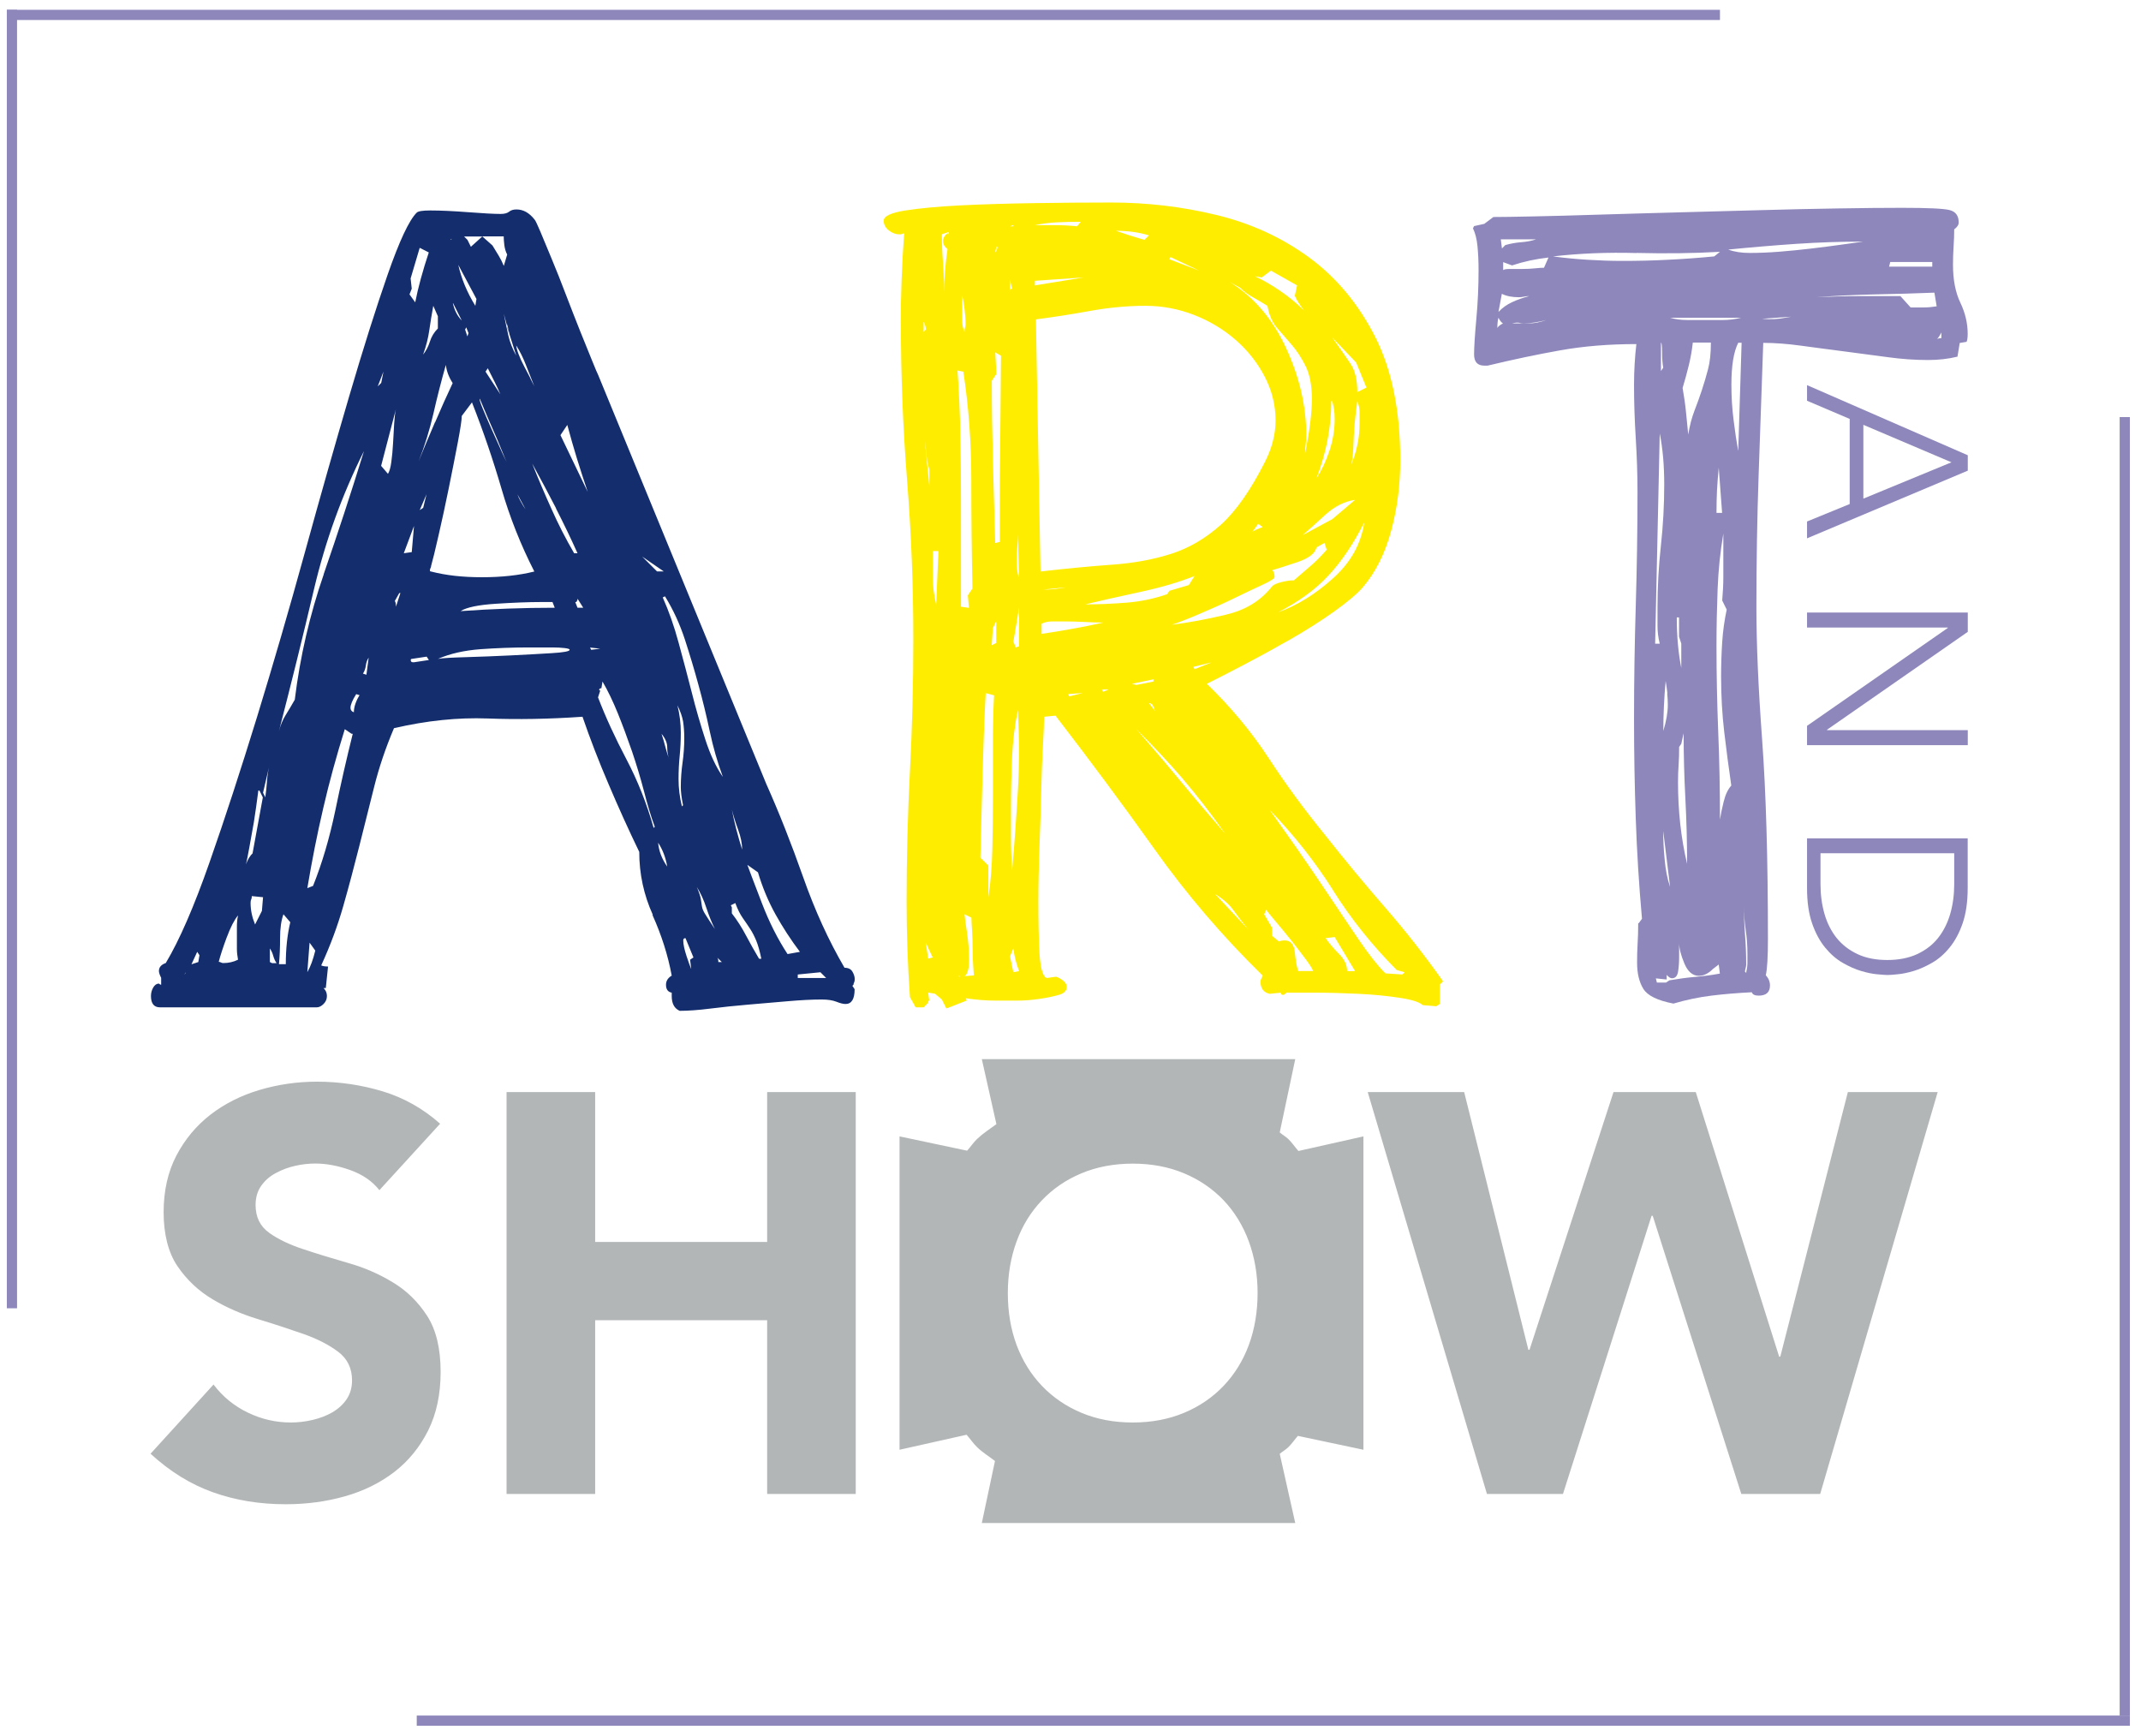 <svg xmlns="http://www.w3.org/2000/svg" id="Calque_1" viewBox="0 0 209.76 170.08"><defs><style>      .st0 {        fill: #8e87bb;      }      .st1 {        fill: #b3b6b7;      }      .st2 {        fill: #ffed00;      }      .st3 {        fill: #132d6d;      }      .st4 {        fill: none;        stroke: #8e87bb;        stroke-miterlimit: 10;      }    </style></defs><g><path class="st2" d="M98.94,22.17l.33-.11v.11h-.33ZM97.61,24.17h.11c0,.22-.07.41-.22.56l.11-.56ZM108.06,67.77l-.11-.22h.67l-.56.22ZM112.57,68.89c.22,0,.37.13.45.39.07.26.18.46.33.61l-.78-1ZM90.49,31.51c.15.3.22.56.22.78l-.22.22v-1ZM117.03,65.55l-.11-.22,1.78-.44-1.67.67ZM123.27,51.31l.44.33c-.44.15-.78.3-1,.45l.56-.78ZM90.93,93.91l-.22-1.56c.15.37.37.85.67,1.45l-.44.11ZM99.16,28.29c-.15,0-.22.08-.22.22v-1.11l.22.89ZM104.43,57.54c-.37.07-.74.13-1.11.17-.37.04-.74.05-1.11.05l2.22-.22ZM104.76,68.22l-.11-.22,1.45-.11-1.34.33ZM117.47,26.51l-2.9-1.11.11-.22,2.79,1.33ZM99.83,56.54c-.15-.3-.22-.82-.22-1.56,0-.52.02-1,.06-1.45.04-.45.05-.85.05-1.22l.11,4.23ZM110.9,66.99l2.11-.44v.22l-1.67.33-.45-.11ZM94.27,31.46v-2.5c.07.3.15.72.22,1.28.07.56.11,1.06.11,1.5,0,.15-.02.28-.06.39-.04.11-.05.24-.05.39-.15-.37-.22-.72-.22-1.06M91.05,47.64l-.45-4.56c.07.52.13,1.02.17,1.5.04.48.13.94.28,1.39v1.67ZM97.61,62.99l-.45.22.11-1.67.33-.67v2.11ZM119.03,87.57c.82.52,1.41,1.04,1.78,1.56.37.52.86,1.15,1.45,1.89l-3.23-3.45ZM112.57,23.06l-.45.44c-.52-.15-1-.3-1.45-.44-.44-.15-.89-.3-1.34-.45,1.19,0,2.27.15,3.23.45M101.39,27.95v-.44l4.78-.33-4.78.78ZM99.28,92.91c.07.67.26,1.41.56,2.23l-.56.11-.33-1.56.33-.78ZM99.28,62.88l.56-3.34v3.78l-.33.11-.22-.56ZM103.58,21.78c.77-.04,1.54-.05,2.3-.05l-.35.44c-.69-.07-1.4-.11-2.13-.11h-2.01c.69-.15,1.42-.24,2.19-.28M92.94,22.73v.22c-.06,0-.09-.04-.09-.11-.31.22-.46.48-.46.78s.15.56.44.78c-.22,1.48-.33,2.89-.33,4.23,0-.96-.04-1.91-.11-2.84-.07-.93-.11-1.87-.11-2.84l.67-.22ZM91.94,53.98l-.22,5.23c-.22-.89-.33-1.76-.33-2.61v-2.61h.56ZM127.63,52.42c.52-.44,1.24-1.09,2.17-1.95.93-.85,1.91-1.35,2.96-1.5l-2.23,1.89-2.9,1.56ZM132.76,95.14h-.78c0-.59-.26-1.15-.78-1.67-.52-.52-.96-1.04-1.33-1.56l.89-.11,2,3.34ZM130.42,39.3h.11c.07.3.13.57.17.83.04.26.06.57.06.94,0,1.04-.17,2.06-.5,3.06-.33,1-.76,1.91-1.28,2.73.96-2.52,1.45-5.04,1.45-7.56M132.98,38.41c0-1.18-.22-2.11-.67-2.78-.45-.67-1.04-1.52-1.78-2.56l2.34,2.45,1,2.45-.89.45ZM132.59,43.8c.04-1.52.17-3.02.39-4.5.15.37.22.74.22,1.11v1.11c0,1.19-.21,2.34-.61,3.45-.41,1.11-.8,2.26-1.17,3.45.74-1.56,1.13-3.1,1.17-4.62M130.61,56.65c-1.73,1.56-3.53,2.67-5.4,3.34,2.03-1.04,3.68-2.24,4.95-3.62,1.28-1.37,2.44-3.1,3.49-5.17-.3,2.08-1.31,3.89-3.04,5.45M93.94,95.69v-.11c.07.07.18.11.33.11.45,0,.67-.56.67-1.67,0-.89-.07-1.82-.22-2.78-.15-.96-.22-1.52-.22-1.67l.67.33c0,.22.02.63.06,1.22.04.59.06,1.21.06,1.83s.02,1.21.06,1.72c.04.52.06.82.06.89l-1.45.11ZM102.06,61.1c.3-.15.65-.22,1.03-.22h1.14c.68,0,1.35.02,2,.05.65.04,1.27.06,1.88.06-.99.22-2,.43-3.03.61-1.03.19-2.04.35-3.03.5v-1ZM115.91,76.34c1.34,1.56,2.71,3.34,4.13,5.34-1.49-1.71-2.94-3.41-4.35-5.12-1.41-1.71-2.86-3.41-4.35-5.12,1.71,1.71,3.23,3.34,4.57,4.89M126.85,28.96c.15.37.45.85.9,1.45-.67-.67-1.44-1.3-2.29-1.89-.86-.59-1.69-1.07-2.51-1.45l.67.11.89-.67,2.57,1.45-.22,1ZM127.19,95.14c-.15-.44-.26-1.06-.33-1.84-.08-.78-.41-1.17-1-1.17-.22,0-.41.04-.56.11l-.67-.56v-.78l-.78-1.33.22-.45c.07.15.35.5.83,1.06.48.56,1,1.19,1.56,1.89.56.71,1.06,1.35,1.5,1.95.44.6.67.97.67,1.11h-1.45ZM99.72,77.51c-.15,2.56-.33,5.14-.56,7.73-.07-1.04-.11-2.07-.11-3.11v-3.23c0-1.63.04-3.23.11-4.78.07-1.56.26-3.08.56-4.56.15,2.74.15,5.39,0,7.95M116.47,57.32l-1.9.56-.22.33c-1.26.44-2.58.72-3.96.83-1.38.11-2.73.17-4.07.17,1.56-.37,3.36-.78,5.41-1.22,2.04-.44,3.81-.96,5.3-1.56l-.56.89ZM130.61,87.24c1.78,2.82,3.86,5.41,6.23,7.79l.78.22-.22.22-1.67-.11c-.74-.74-1.6-1.82-2.56-3.23-.96-1.41-1.96-2.89-3-4.45-1.04-1.56-2.08-3.08-3.11-4.56-1.04-1.48-1.93-2.74-2.67-3.78,2.37,2.45,4.45,5.08,6.23,7.9M125.12,32.13c.48.56.97,1.11,1.45,1.67.48.56.93,1.24,1.34,2.06.41.82.62,1.89.62,3.23s-.22,3.12-.67,5.34c0-.29.02-.59.06-.89.04-.29.06-.59.06-.89,0-2.82-.65-5.65-1.96-8.51-1.3-2.85-3.15-5.02-5.53-6.51l1.01.56c.37.37.8.69,1.28.95.48.26.95.54,1.4.83.15.89.46,1.61.95,2.17M97.5,53.2c-.07-2.6-.15-5.24-.22-7.95-.07-2.71-.11-5.36-.11-7.95l.45-.67-.11-2.11.56.33-.11,12.23v6.01l-.45.11ZM97.39,68.11c-.07,1.33-.11,2.85-.11,4.56v5.23c0,1.78-.02,3.54-.06,5.28-.04,1.74-.17,3.32-.39,4.73v-3.11l-.78-.78c.07-2.74.14-5.43.21-8.06.07-2.63.17-5.32.31-8.06l.82.22ZM120.16,60.21c-1.88.45-3.67.78-5.36,1,.66-.22,1.57-.57,2.71-1.06,1.14-.48,2.25-.98,3.32-1.5,1.07-.52,2.01-.96,2.82-1.34.81-.37,1.22-.63,1.22-.78,0-.3-.07-.52-.22-.67.52-.15,1.33-.41,2.44-.78,1.11-.37,1.74-.85,1.89-1.45l.78-.44.22.67c-.59.67-1.13,1.21-1.61,1.61-.48.41-1.02.87-1.61,1.39h-.11c-.3,0-.67.06-1.11.17-.44.11-.74.24-.89.39-1.1,1.41-2.6,2.34-4.48,2.78M94.38,36.41c.52,3.41.78,6.93.78,10.57s.04,7.19.11,10.68l-.45.67.11,1.22-.78-.11v-10.34c0-2.15-.02-4.28-.06-6.4-.04-2.11-.13-4.24-.28-6.4l.56.11ZM101.5,31.29c1.71-.22,3.48-.5,5.31-.83,1.83-.33,3.63-.5,5.42-.5,1.64,0,3.22.3,4.75.89,1.53.6,2.89,1.41,4.08,2.45,1.19,1.04,2.14,2.24,2.85,3.61.71,1.37,1.06,2.8,1.06,4.28,0,1.33-.34,2.67-1.01,4-1.42,2.82-2.87,4.89-4.36,6.23-1.49,1.33-3.11,2.28-4.86,2.84s-3.67.91-5.76,1.06c-2.09.15-4.43.37-7.04.67l-.45-24.69ZM88.26,31.62c0,5.12.2,10.27.61,15.46.41,5.19.61,10.38.61,15.57,0,4.3-.11,8.58-.33,12.85-.22,4.26-.33,8.55-.33,12.85,0,3.11.11,6.23.33,9.34l.56,1h.78l.44-.45c0-.15.04-.22.11-.22l-.11-.78.67.11.67.56.45.89,2-.78-.11-.22c.52.07,1.02.13,1.5.17.48.04,1.02.06,1.61.06h1.89c.74,0,1.48-.06,2.23-.17.74-.11,1.37-.24,1.89-.39.52-.15.78-.41.78-.78s-.33-.7-1-1c-.08,0-.24.02-.5.06-.26.04-.43.06-.5.06-.37-.22-.59-1.04-.67-2.45-.08-1.41-.11-3.08-.11-5.01,0-1.71.04-3.5.11-5.4.07-1.89.13-3.69.17-5.39.04-1.71.09-3.21.17-4.5.07-1.3.11-2.24.11-2.84l1.12-.11c3.37,4.38,6.62,8.75,9.73,13.12,3.11,4.38,6.63,8.49,10.57,12.35-.15.3-.22.48-.22.56,0,.67.29,1.08.89,1.22l1.11-.11c0,.15.07.22.22.22.07,0,.18-.07.33-.22h2.78c1.34,0,2.74.04,4.23.11,1.48.07,2.84.2,4.06.39,1.22.18,1.98.43,2.28.72l1.33.11.33-.22v-1.89l.33-.33c-1.78-2.52-3.67-4.93-5.67-7.23-2-2.3-3.97-4.67-5.9-7.12-2-2.45-3.84-4.95-5.51-7.51-1.67-2.56-3.69-4.99-6.06-7.29.89-.44,2.08-1.06,3.57-1.83,1.49-.78,3.01-1.61,4.57-2.5,1.56-.89,2.99-1.8,4.29-2.72,1.3-.93,2.25-1.72,2.84-2.39,1.26-1.48,2.19-3.34,2.79-5.56.6-2.22.89-4.52.89-6.9,0-4.82-.82-8.84-2.45-12.07-1.64-3.23-3.79-5.82-6.47-7.79-2.68-1.96-5.7-3.35-9.09-4.17-3.38-.82-6.82-1.22-10.31-1.22-2.45,0-4.98.02-7.58.06-2.6.04-5,.11-7.19.22-2.19.11-3.99.28-5.4.5-1.41.22-2.12.56-2.12,1,0,.37.17.69.5.95.33.26.68.39,1.06.39.15,0,.29-.04.44-.11-.22,3.11-.33,6.04-.33,8.79"></path><path class="st0" d="M191.46,83.59v3.03c0,1.04-.13,2.01-.39,2.91-.26.9-.66,1.69-1.19,2.36-.53.67-1.21,1.19-2.04,1.58-.82.38-1.8.58-2.93.58s-2.1-.19-2.93-.58c-.82-.39-1.5-.91-2.04-1.58-.53-.67-.93-1.45-1.19-2.36-.26-.9-.39-1.88-.39-2.91v-3.03h13.08ZM177.04,82.13v4.87c0,1.36.17,2.52.5,3.47.33.95.76,1.74,1.28,2.37.52.63,1.09,1.13,1.72,1.49.63.36,1.23.63,1.81.8.58.17,1.1.28,1.57.32.47.04.8.07.99.07s.52-.02.99-.07c.47-.04.99-.15,1.57-.32.58-.17,1.18-.44,1.81-.8.63-.36,1.21-.86,1.72-1.49.52-.63.95-1.42,1.28-2.37.33-.95.5-2.11.5-3.47v-4.87h-15.75ZM177.04,60.01v1.47h13.79v.04l-13.79,9.59v1.89h15.75v-1.47h-13.79v-.04l13.79-9.59v-1.89h-15.75ZM182.56,48.85v-7.23l8.63,3.67-8.63,3.56ZM177.04,37.72v1.54l4.18,1.78v8.34l-4.18,1.71v1.65l15.75-6.63v-1.51l-15.75-6.87Z"></path><path class="st1" d="M26.38,120.78c-.89-.63-1.34-1.54-1.34-2.73,0-.74.19-1.37.56-1.89.37-.52.85-.94,1.45-1.25.59-.32,1.22-.55,1.89-.7.67-.15,1.32-.22,1.95-.22,1.07,0,2.21.21,3.42.64,1.2.43,2.16,1.08,2.86,1.97l5.95-6.51c-1.67-1.48-3.54-2.54-5.62-3.17-2.08-.63-4.23-.95-6.45-.95-1.93,0-3.8.27-5.62.81-1.82.54-3.42,1.35-4.81,2.42-1.39,1.08-2.5,2.41-3.34,4.01-.83,1.59-1.25,3.45-1.25,5.56s.45,3.95,1.36,5.28c.91,1.34,2.05,2.41,3.42,3.23,1.37.82,2.85,1.46,4.45,1.95,1.59.48,3.08.97,4.45,1.45,1.37.48,2.51,1.07,3.42,1.75.91.69,1.36,1.62,1.36,2.81,0,.7-.18,1.32-.53,1.84-.35.52-.82.94-1.39,1.28-.58.33-1.22.58-1.95.75-.72.17-1.44.25-2.14.25-1.45,0-2.85-.32-4.2-.97-1.35-.65-2.47-1.57-3.36-2.75l-6.17,6.78c1.89,1.74,3.93,3,6.12,3.78,2.19.78,4.56,1.17,7.12,1.17,2.04,0,3.98-.26,5.81-.78,1.84-.52,3.45-1.32,4.84-2.39,1.39-1.07,2.49-2.43,3.31-4.06.81-1.63,1.22-3.54,1.22-5.73,0-2.3-.44-4.13-1.33-5.51-.89-1.37-2.01-2.47-3.37-3.28-1.35-.82-2.81-1.45-4.37-1.89-1.56-.45-3.01-.89-4.36-1.34-1.35-.44-2.48-.98-3.37-1.61M75.16,146.36h8.68v-39.37h-8.68v14.68h-16.85v-14.68h-8.68v39.37h8.68v-17.02h16.85v17.02ZM98.74,126.68c0-1.82.29-3.5.86-5.06.57-1.56,1.4-2.9,2.48-4.03,1.08-1.13,2.36-2.01,3.87-2.64,1.5-.63,3.18-.95,5.03-.95s3.53.32,5.03.95c1.5.63,2.79,1.51,3.87,2.64,1.07,1.13,1.9,2.48,2.47,4.03.57,1.56.86,3.24.86,5.06s-.29,3.55-.86,5.09c-.57,1.54-1.4,2.87-2.47,4-1.08,1.13-2.36,2.01-3.87,2.64-1.5.63-3.18.95-5.03.95s-3.53-.32-5.03-.95c-1.5-.63-2.79-1.51-3.87-2.64-1.08-1.13-1.9-2.46-2.48-4-.57-1.54-.86-3.23-.86-5.09M127.15,140.67l6.43,1.36v-30.7l-6.37,1.43c-.34-.38-.62-.82-1-1.18-.25-.24-.57-.41-.83-.64l1.52-7.18h-30.71l1.43,6.37c-.64.47-1.32.91-1.89,1.45-.37.35-.64.78-.98,1.15l-6.62-1.4v30.7l6.57-1.47c.35.4.65.85,1.03,1.22.53.51,1.16.9,1.75,1.35l-1.29,6.08h30.71l-1.52-6.78c.27-.23.58-.4.83-.64.35-.33.62-.75.94-1.11M189.83,106.99h-8.79l-6.62,25.92h-.11l-8.17-25.92h-8.06l-8.23,25.25h-.11l-6.29-25.25h-9.45l11.68,39.37h7.45l8.68-27.25h.11l8.68,27.25h7.73l11.51-39.37Z"></path><path class="st3" d="M71.93,94.25c.07,0,.11-.04.11-.11l-.11.11ZM24.44,96.47c.07,0,.15-.04.22-.11l-.22.11ZM63.59,68.27s.04.13.11.28c0-.07-.07-.26-.22-.56.07.15.11.24.11.28M18.1,95.47c0-.07.04-.15.11-.22l-.11.22ZM44.24,23.39c0,.07-.04.11-.11.11l.11-.11ZM51.47,49.87c-.15-.22-.3-.46-.44-.72-.15-.26-.26-.5-.33-.72l.78,1.45ZM49.8,32.63c0-.3-.04-.52-.11-.67l.11.67ZM70.71,94.25h-.33c0-.22-.04-.37-.11-.44l.45.44ZM37.01,37.85l.56-1.45-.22,1.11-.33.33ZM57.92,63.66l-.11-.22,1,.11-.89.11ZM45.79,32.96l-.22-.67.11-.22.22.56-.11.33ZM41.12,49.98l.67-1.56-.33,1.33-.33.22ZM45.24,31.4c-.44-.45-.74-1.04-.89-1.78l.89,1.78ZM39.12,58.1h.11l-.44,1.34c0-.3-.04-.48-.11-.56l.44-.78ZM35.89,66.1l-.33-.11c.15-.22.24-.48.28-.78.04-.3.13-.56.28-.78l-.22,1.67ZM56.58,59.54l-.22-.56h.11l.11-.22v-.11l.56.89h-.56ZM50.58,34.85c-.37-.67-.63-1.34-.78-2-.15-.67-.3-1.37-.44-2.11l.33,1.22v-.22l.22,1,.67,2.11ZM19.54,93.58l-.11.67-.67.22.56-1.22.22.33ZM65.37,73.22c0,.45.07.85.22,1.22-.15-.37-.28-.78-.39-1.22-.11-.44-.24-.89-.39-1.33.37.44.56.89.56,1.33M25.77,77.67l.67-2.89c-.15.6-.24,1.17-.28,1.72-.04.56-.09,1.1-.17,1.61l-.22-.45ZM40.57,64.88h-.11c-.15,0-.22-.07-.22-.22,0-.07.04-.11.11-.11l1.45-.22.22.33-1.45.22ZM65.37,84.9c-.52-.74-.82-1.52-.89-2.34.44.67.74,1.45.89,2.34M26.66,94.36l-.22-.11v-1.33c.15.22.26.46.33.72.07.26.18.5.33.72h-.44ZM71.71,79.34c.15.6.35,1.24.61,1.95.26.71.39,1.35.39,1.95-.44-1.41-.78-2.71-1-3.89M35.23,68.11c-.15.22-.28.48-.39.78-.11.3-.17.59-.17.89-.22-.07-.33-.22-.33-.44,0-.29.18-.74.56-1.34l.33.11ZM65.04,55.98h-.67l-1.45-1.45,2.11,1.45ZM51.97,37.07c-.19-.37-.39-.76-.61-1.17-.22-.41-.41-.82-.56-1.22-.15-.41-.22-.69-.22-.83.37.59.68,1.22.94,1.89.26.67.54,1.37.83,2.11-.07-.15-.21-.41-.39-.78M69.1,89.57c-.19-.29-.3-.56-.33-.78-.04-.22-.07-.46-.11-.72-.04-.26-.17-.65-.39-1.17.37.59.69,1.28.94,2.06.26.78.54,1.47.83,2.06-.44-.67-.76-1.15-.94-1.45M67.71,94.91c-.07-.15-.22-.56-.44-1.22-.22-.67-.33-1.18-.33-1.56,0-.15.07-.22.22-.22l.78,1.89-.33.22.11.89ZM46.13,24.17l-.33-.67-.33-.33h1.78l-1.11,1ZM47.57,36.41l.22-.33c.22.45.44.89.67,1.33.22.45.41.85.56,1.22l-1.45-2.22ZM30.89,93.13c-.22.89-.48,1.6-.78,2.11l.22-2.89.56.78ZM39.56,54.2l1-2.67-.22,2.56-.78.11ZM49.13,44.19c-.3-.67-.61-1.37-.95-2.11-.33-.74-.63-1.43-.89-2.06-.26-.63-.35-.95-.28-.95.52,1.26.95,2.26,1.28,3,.33.74.63,1.45.89,2.11.26.67.43,1.04.5,1.11-.07-.07-.26-.44-.56-1.11M78.16,95.47l2.22-.22.56.56h-2.78v-.33ZM46.68,29.29l-.11.67c-.82-1.33-1.37-2.67-1.67-4.01l1.78,3.34ZM25.77,87.91l-.11,1.33-.67,1.33c-.15-.37-.26-.72-.33-1.06-.07-.33-.11-.69-.11-1.06,0-.15.02-.26.06-.33.04-.07.06-.18.06-.33l1.11.11ZM42.9,30.96v1.22c-.37.37-.63.8-.78,1.28-.15.48-.37.91-.67,1.28.3-.82.5-1.61.61-2.39.11-.78.24-1.57.39-2.39l.44,1ZM38.79,40.08c-.07.3-.13.76-.17,1.39-.04.63-.07,1.28-.11,1.95-.04.67-.09,1.28-.17,1.83-.07.56-.19.95-.33,1.17l-.67-.78,1.45-5.56ZM24.77,83.57c-.3.3-.52.67-.67,1.11.07-.29.18-.85.33-1.67.15-.82.3-1.63.44-2.45.15-.96.3-2,.44-3.11h.11l.33.67-1,5.45ZM55.58,41.63c.3,1.11.61,2.21.94,3.28.33,1.07.69,2.17,1.06,3.28l-2.67-5.56.67-1ZM54.47,49.81c.74,1.45,1.45,2.91,2.11,4.39h-.33c-.82-1.41-1.56-2.85-2.22-4.34-.67-1.48-1.3-2.96-1.89-4.45.82,1.48,1.59,2.95,2.34,4.39M49.35,23.17c0,.22.02.5.06.83.04.33.13.65.28.94l-.33,1.11c-.15-.37-.32-.7-.5-1-.19-.3-.39-.63-.61-1l-1-.89h2.11ZM66.93,70.72c.07.48.11,1.02.11,1.61,0,.82-.06,1.61-.17,2.39-.11.78-.17,1.58-.17,2.39,0,.45.07,1.04.22,1.78l-.11.11c-.22-.89-.33-1.78-.33-2.67,0-.82.04-1.57.11-2.28.07-.7.11-1.46.11-2.28,0-.89-.11-1.78-.33-2.67.29.59.48,1.13.56,1.61M27.33,94.47c.07-.74.11-1.59.11-2.56s.11-1.74.33-2.34l.67.78c-.3,1.26-.44,2.63-.44,4.11h-.67ZM42.01,24.73c-.59,1.78-1.04,3.41-1.33,4.89l-.56-.78.22-.56-.11-1,.89-3,.89.45ZM71.71,88.91l-.11-.22.44-.22c.22.59.46,1.08.72,1.45.26.37.5.72.72,1.06.22.33.42.72.61,1.17.18.44.35,1.04.5,1.78h-.22c-.44-.74-.87-1.5-1.28-2.28-.41-.78-.87-1.5-1.39-2.17v-.56ZM22.21,91.85c.37-1,.74-1.72,1.11-2.17-.08.37-.11.74-.11,1.11v2.17c0,.33.04.69.11,1.06-.44.22-.93.33-1.45.33-.08,0-.15-.02-.22-.06-.08-.04-.15-.06-.22-.06.15-.59.41-1.39.78-2.39M48.57,59.15c1.71-.11,3.19-.17,4.45-.17h1.11l.22.56c-3.04,0-6.12.11-9.23.33.59-.37,1.74-.61,3.45-.72M42.62,41.36c-.56,1.3-1.1,2.58-1.61,3.84.59-1.48,1.07-3.04,1.45-4.67.37-1.63.78-3.23,1.22-4.78.07.6.29,1.19.67,1.78-.59,1.26-1.17,2.54-1.72,3.84M77.16,93.47c-.97-1.48-1.8-3.13-2.5-4.95-.71-1.82-1.35-3.54-1.95-5.17l.44,1.33,1.11.78c.44,1.48,1.02,2.86,1.72,4.12.7,1.26,1.5,2.49,2.39,3.67l-1.22.22ZM47.07,63.6c1.59-.11,3.13-.17,4.62-.17h2.45c.44,0,.83.02,1.17.06.33.04.5.09.5.17,0,.15-.59.26-1.78.33-1.19.07-2.52.15-4,.22-1.49.07-2.93.13-4.34.17-1.41.04-2.34.09-2.78.17,1.19-.52,2.58-.83,4.17-.95M69.1,72.44c-.48-1.48-.93-3.02-1.33-4.62-.41-1.59-.83-3.21-1.28-4.84-.44-1.63-.96-3.11-1.56-4.45l.22-.11c.82,1.33,1.46,2.74,1.95,4.23.48,1.48.93,2.97,1.33,4.45.41,1.48.78,3,1.11,4.56.33,1.56.76,3.04,1.28,4.45-.67-.96-1.24-2.19-1.72-3.67M59.03,66.77c.52.89,1.02,1.93,1.5,3.11.48,1.19.94,2.43,1.39,3.73.44,1.3.83,2.6,1.17,3.89.33,1.3.68,2.47,1.06,3.5l-.11.11c-.67-2.37-1.56-4.62-2.67-6.73-1.11-2.11-2.04-4.13-2.78-6.06l.22-.67c-.08,0-.11-.04-.11-.11l.11-.11h.11l.11-.67ZM31.72,56.26c-1.37,3.97-2.32,8.06-2.84,12.29-.3.52-.59,1.02-.89,1.5-.3.48-.52,1.02-.67,1.61,1.19-4.6,2.34-9.25,3.45-13.96,1.11-4.71,2.74-9.21,4.89-13.51-1.26,4.08-2.58,8.1-3.95,12.07M34.45,71.89h.11c-.59,2.37-1.17,4.89-1.72,7.56-.56,2.67-1.28,5.12-2.17,7.34l-.56.22c.45-2.67.96-5.28,1.56-7.84.59-2.56,1.3-5.13,2.11-7.73l.67.45ZM42.12,55.87c0-.07.02-.15.06-.22.04-.07.06-.15.06-.22.15-.52.39-1.5.72-2.95.33-1.45.67-2.98,1-4.62.33-1.63.63-3.13.89-4.5.26-1.37.39-2.24.39-2.61l1-1.33c1.11,2.82,2.07,5.64,2.89,8.45.82,2.82,1.89,5.52,3.22,8.12-1.48.37-3.19.56-5.12.56s-3.52-.18-5-.56c-.08,0-.11-.04-.11-.11M63.92,89.63c.89,1.97,1.52,3.95,1.89,5.95-.37.22-.56.52-.56.89,0,.45.18.71.56.78v.33c0,.74.26,1.22.78,1.45.82,0,1.82-.07,3-.22,1.19-.15,2.43-.28,3.73-.39,1.3-.11,2.57-.22,3.84-.33,1.26-.11,2.37-.17,3.34-.17.59,0,1.07.07,1.45.22.37.15.67.22.89.22.59,0,.89-.48.89-1.45l-.22-.33.11-.11c0-.07.02-.15.06-.22.04-.07.06-.18.06-.33,0-.22-.07-.46-.22-.72-.15-.26-.41-.39-.78-.39-1.56-2.67-2.91-5.63-4.06-8.9-1.15-3.26-2.35-6.3-3.61-9.12l-16.46-40.04c-.08-.15-.28-.63-.61-1.44-.33-.82-.72-1.78-1.17-2.89-.44-1.11-.91-2.3-1.39-3.56-.48-1.26-.94-2.43-1.39-3.5-.44-1.07-.82-1.96-1.11-2.67-.3-.7-.48-1.09-.56-1.17-.52-.67-1.11-1-1.78-1-.3,0-.54.07-.72.22-.19.15-.46.22-.83.22-.67,0-1.72-.06-3.17-.17-1.45-.11-2.69-.17-3.73-.17-.74,0-1.19.07-1.33.22-.74.74-1.69,2.76-2.84,6.06-1.15,3.3-2.41,7.29-3.78,11.96-1.37,4.67-2.82,9.77-4.34,15.29-1.52,5.52-3.08,10.88-4.67,16.07-1.6,5.19-3.15,9.96-4.67,14.29-1.52,4.34-2.95,7.62-4.28,9.84-.44.15-.67.41-.67.78,0,.15.07.37.22.67v.67c-.08,0-.15-.04-.22-.11-.22,0-.41.13-.56.39-.15.26-.22.54-.22.83,0,.74.3,1.11.89,1.11h15.35c.22,0,.45-.11.67-.33.22-.22.33-.48.33-.78s-.11-.56-.33-.78h.22l.22-2.11c-.3,0-.52-.04-.67-.11.89-1.93,1.61-3.87,2.17-5.84.56-1.96,1.07-3.91,1.56-5.84.48-1.93.96-3.85,1.45-5.78.48-1.93,1.13-3.85,1.95-5.78,3.19-.74,6.25-1.06,9.18-.95,2.93.11,6.02.06,9.29-.17.74,2.15,1.59,4.36,2.56,6.62.96,2.26,1.96,4.47,3,6.62,0,2.15.44,4.21,1.33,6.17"></path><path class="st0" d="M188.97,23.67c.07,0,.15-.04.22-.11l-.22.11ZM190.2,33.13c-.22,0-.37.04-.44.11.15-.15.29-.37.44-.67v.56ZM147.26,31.68c-.3.15-.48.3-.56.45,0-.45.04-.78.11-1,.15.3.3.48.45.56M148.82,31.62c.15.04.3.06.45.06.67,0,1.41-.11,2.22-.33-.6.22-1.15.33-1.67.33h-1.67c.29-.07.52-.09.67-.06M162.73,36.35v-2.78c.07,0,.11.32.11.95s.04,1.13.11,1.5l-.22.33ZM163.61,86.85c-.25-.74-.43-1.63-.52-2.67-.1-1.04-.14-1.96-.14-2.78l.67,5.45ZM177.3,30.9c-.82,0-1.6.07-2.33.22-.74.15-1.52.19-2.34.11l4.67-.33ZM168.81,31.35h-3.53c-.57,0-1.12-.07-1.65-.22h6.95c-.61.15-1.2.22-1.77.22M171.07,95.3l-.11-.11c0-.07.02-.18.06-.33.04-.15.06-.26.06-.33,0-1.04-.04-2-.11-2.89-.07-.89-.11-1.85-.11-2.89,0,.82.06,1.6.17,2.34.11.74.17,1.52.17,2.34v.89c0,.3-.04.59-.11.89v.11ZM185.19,25.67h4.12v.45h-4.23l.11-.45ZM164.73,65.49c-.3-1.48-.45-3.15-.45-5h.22v1.89l.22.67v2.45ZM147.04,23.45h3.45c-.45.15-.93.24-1.45.28-.52.04-1.04.13-1.56.28l-.33.33-.11-.89ZM163.34,67.94c.04.37.06.74.06,1.11,0,.74-.15,1.6-.44,2.56,0-.82.02-1.63.06-2.45.04-.82.09-1.63.17-2.45.07.44.13.85.17,1.22M147.15,28.79c.44.22,1,.33,1.67.33.15,0,.32-.02.5-.06.18-.04.35-.05.5-.05-.59.15-1.15.35-1.67.59-.52.24-.97.56-1.34.96l.33-1.78ZM168.73,50.25h-.56c0-.82.02-1.56.05-2.22.04-.67.09-1.41.17-2.22l.33,4.45ZM148.15,26c1.11-.37,2.3-.63,3.56-.77l-.44,1c-.22,0-.52.02-.89.06-.37.04-.78.06-1.22.06h-1.22c-.37,0-.59.04-.67.11v-.78l.89.33ZM162.34,96.3l-.11-.45,1.06.11v-.45c.2.22.37.33.51.33.34,0,.54-.22.61-.67.07-.45.1-.93.1-1.45v-1.34c0,.52.17,1.19.51,2,.34.82.82,1.22,1.43,1.22.46,0,.92-.22,1.37-.67l.57-.44.11.89c-.82.15-1.64.26-2.47.33-.82.07-1.65.19-2.47.33l-.34.22h-.9ZM180.33,23.98c-.89.12-1.85.25-2.89.37-1.04.12-2.08.23-3.12.31-1.04.08-2,.12-2.89.12-.82,0-1.52-.11-2.11-.33,2.22-.22,4.45-.41,6.67-.56,2.22-.15,4.41-.22,6.56-.22-.59.08-1.33.19-2.23.31M189.75,30.01c-.45.07-.87.11-1.28.11h-1.28l-1-1.11h-4.11c-1.34,0-2.71.04-4.12.11,1.93-.15,3.85-.24,5.78-.28,1.93-.04,3.85-.09,5.78-.17l.22,1.33ZM170.29,44.14c-.15-.82-.3-1.8-.44-2.95-.15-1.15-.22-2.32-.22-3.5,0-1.85.22-3.22.67-4.11h.33l-.33,10.57ZM167.62,33.57c0,1.04-.09,1.91-.28,2.61-.18.7-.39,1.39-.61,2.06-.22.67-.46,1.33-.72,2-.26.67-.46,1.45-.61,2.33-.07-.74-.15-1.48-.22-2.22-.07-.74-.19-1.52-.33-2.34.22-.74.43-1.48.61-2.23.18-.74.31-1.48.39-2.22h1.78ZM164.73,72.83l.22-1c0,2.15.06,4.28.17,6.4.11,2.11.17,4.24.17,6.4-.6-2.52-.89-5.19-.89-8.01,0-.59.02-1.17.06-1.72.04-.56.05-1.13.05-1.72l.22-.33ZM160.33,24.78c2.85.07,5.58.04,8.18-.11l-.56.45c-1.56.15-3.08.26-4.56.33-1.48.08-2.97.11-4.45.11-1.11,0-2.24-.04-3.39-.11-1.15-.07-2.28-.18-3.39-.33,2.6-.3,5.32-.41,8.17-.33M162.61,42.47c.3,1.48.44,3.15.44,5.01,0,2-.11,4-.33,6.01-.22,2-.33,4-.33,6.01v1.78c0,.6.07,1.19.22,1.78h-.45l.45-20.58ZM168.88,78.51c-.17.67-.29,1.26-.37,1.78,0-2.89-.05-5.75-.17-8.56-.11-2.82-.17-5.63-.17-8.45,0-1.85.04-3.71.11-5.56.07-1.85.26-3.67.56-5.45v4.23c0,.74-.04,1.52-.11,2.33l.44.89c-.22,1.04-.37,2.1-.44,3.17-.07,1.08-.11,2.21-.11,3.39,0,1.85.1,3.67.31,5.45.21,1.78.44,3.52.69,5.23-.33.37-.58.89-.74,1.56M160.5,90.41c0,.74-.02,1.43-.06,2.06-.04.63-.05,1.24-.05,1.84,0,1.04.2,1.89.61,2.56.41.67,1.39,1.15,2.95,1.45,1.26-.37,2.5-.63,3.73-.78,1.22-.15,2.54-.26,3.95-.33.07.22.29.33.67.33.74,0,1.11-.33,1.11-1,0-.37-.14-.7-.41-1,.14-.59.21-1.78.21-3.56,0-7.86-.19-14.37-.57-19.52-.38-5.15-.56-9.47-.56-12.96,0-4.38.07-8.71.22-13.01.15-4.3.3-8.6.45-12.9,1.11,0,2.35.09,3.73.28,1.37.19,2.78.37,4.23.56,1.45.19,2.85.37,4.23.56,1.37.19,2.69.28,3.95.28,1.04,0,2-.11,2.89-.33l.22-1.34.67-.11c.07-.15.11-.41.11-.78,0-1.04-.24-2.06-.72-3.06-.48-1-.72-2.24-.72-3.73,0-.59.02-1.18.06-1.78.04-.59.06-1.15.06-1.67.3-.22.44-.45.44-.67,0-.67-.3-1.07-.89-1.22-.59-.15-2.15-.22-4.67-.22-1.78,0-3.88.02-6.28.06-2.41.04-4.95.09-7.63.17-2.68.07-5.39.15-8.15.22-2.75.07-5.32.15-7.7.22-2.38.08-4.49.13-6.31.17-1.82.04-3.14.06-3.96.06l-.89.67-1,.22-.11.22c.22.45.37,1.02.44,1.72.07.71.11,1.5.11,2.39,0,1.56-.07,3.15-.22,4.78-.15,1.63-.22,2.78-.22,3.45,0,.74.33,1.11,1,1.11h.33c2.45-.59,4.82-1.09,7.12-1.5,2.3-.41,4.78-.61,7.45-.61-.07.6-.13,1.24-.17,1.95-.04.7-.06,1.39-.06,2.06,0,1.71.06,3.45.17,5.23.11,1.78.17,3.52.17,5.23,0,3.78-.06,7.51-.17,11.18-.11,3.67-.17,7.36-.17,11.07,0,3.34.06,6.6.17,9.79.11,3.19.31,6.45.61,9.79l-.33.45Z"></path></g><path class="st4" d="M1.17,1.46"></path><line class="st4" x1=".67" y1="1.46" x2="168.51" y2="1.46"></line><line class="st4" x1="1.17" y1=".96" x2="1.17" y2="128.17"></line><line class="st4" x1="40.83" y1="168.57" x2="208.67" y2="168.57"></line><line class="st4" x1="208.17" y1="40.86" x2="208.17" y2="168.07"></line><path class="st4" d="M208.67,167.57"></path></svg>